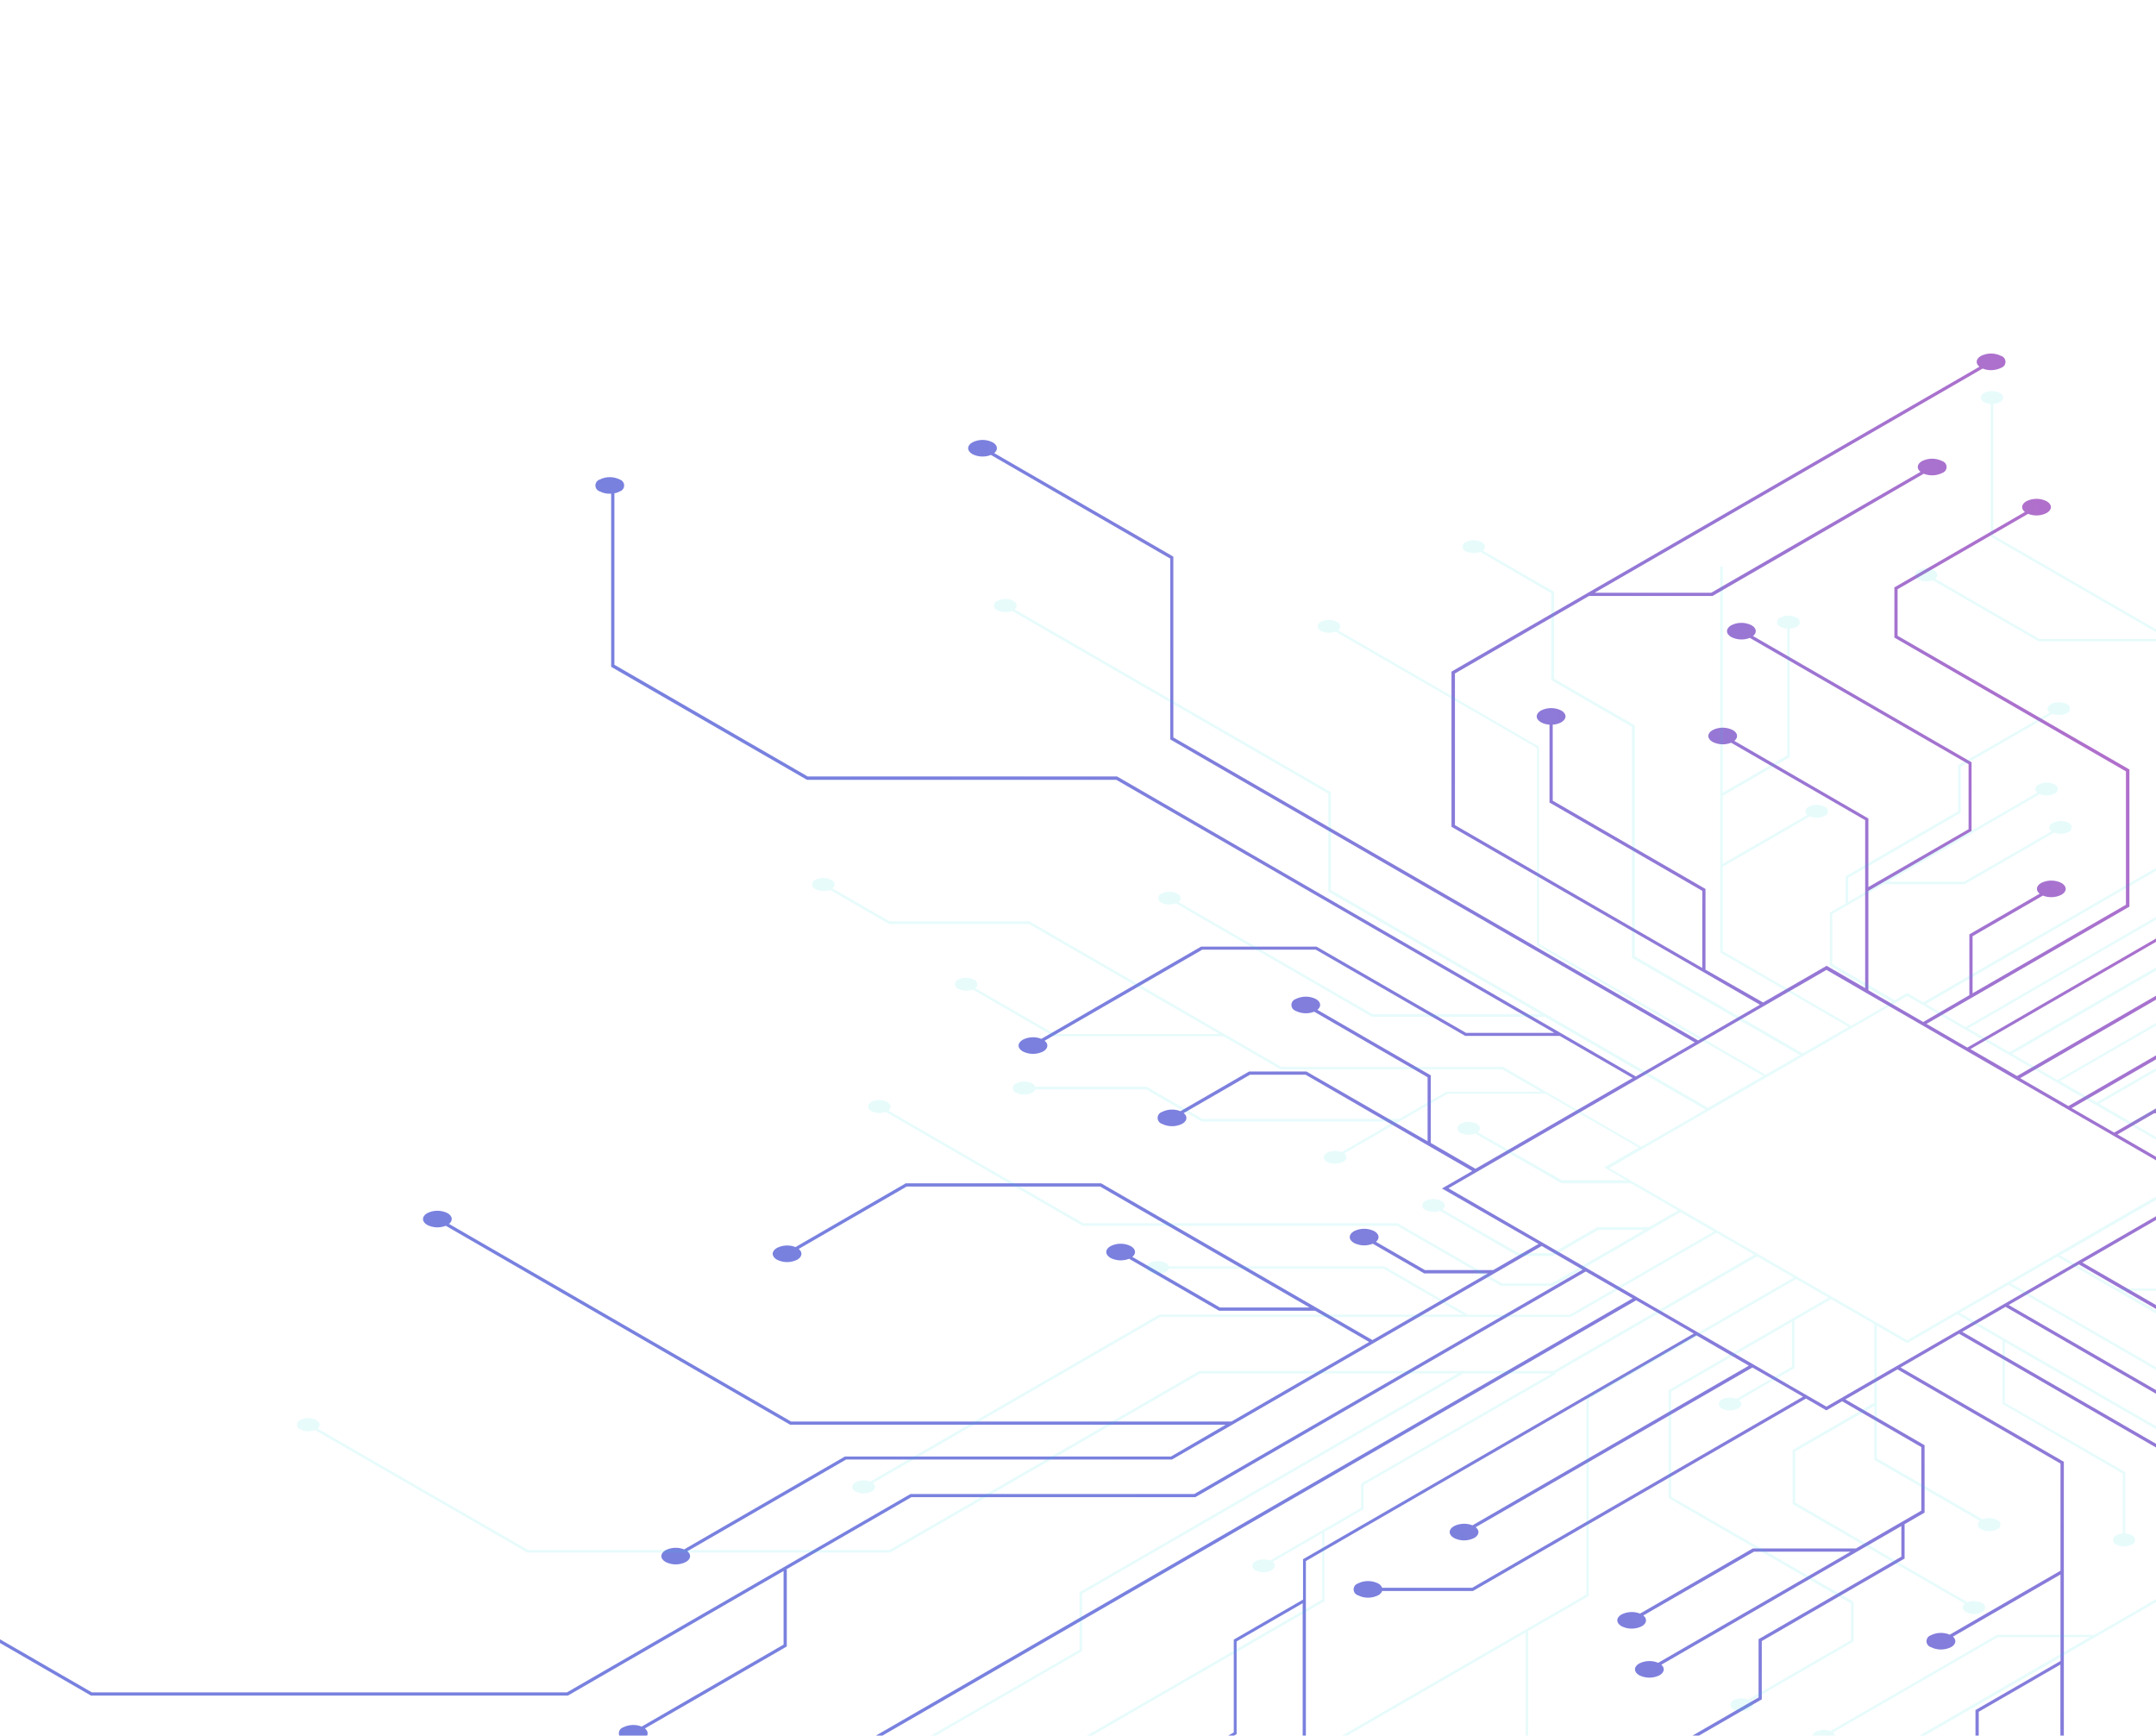 <svg width="959" height="772" viewBox="0 0 959 772" fill="none" xmlns="http://www.w3.org/2000/svg">
<g id="tild3866-3132-4762-b230-303732663438__lines 1" clip-path="url(#clip0_106_62)">
<g id="&#208;&#161;&#208;&#187;&#208;&#190;&#208;&#185; 2">
<g id="&#208;&#161;&#208;&#187;&#208;&#190;&#208;&#185; 1">
<path id="Vector" opacity="0.8" d="M1177.01 79.98C1175.6 79.264 1174.05 78.891 1172.48 78.891C1170.9 78.891 1169.35 79.264 1167.95 79.98C1166.05 81.07 1165.59 82.645 1166.53 84.018L1026.27 165.033V267.326L992.092 287.07V398.328L875.072 465.958L856.914 455.42L947.181 403.274V342.265L946.818 342.063L844.061 282.791V262.098L902.108 228.565C903.435 229.09 904.859 229.328 906.285 229.262C907.711 229.196 909.107 228.827 910.38 228.182C912.882 226.748 912.882 224.406 910.38 222.953C908.974 222.246 907.423 221.878 905.85 221.878C904.277 221.878 902.726 222.246 901.321 222.953C899.061 224.265 898.859 226.284 900.675 227.737L842.629 261.27V283.598L842.992 283.82L945.627 343.113V402.446L877.412 441.833V416.436L908.685 398.368C910.013 398.893 911.436 399.131 912.862 399.065C914.288 398.999 915.684 398.63 916.957 397.984C919.459 396.551 919.459 394.209 916.957 392.756C915.552 392.049 914.001 391.681 912.428 391.681C910.855 391.681 909.304 392.049 907.898 392.756C905.638 394.068 905.437 396.087 907.253 397.54L875.98 415.609V442.661L855.461 454.592L831.068 440.46V396.248L876.968 369.6V339.075L876.605 338.853L779.761 282.912C781.576 281.458 781.375 279.439 779.115 278.127C777.712 277.411 776.16 277.038 774.586 277.038C773.011 277.038 771.459 277.411 770.056 278.127C767.554 279.581 767.554 281.922 770.056 283.356C771.329 284.002 772.725 284.37 774.151 284.436C775.577 284.502 777.001 284.265 778.328 283.739L875.637 339.903V368.833L831.068 394.573V364.088L830.705 363.866L771.448 329.546C773.264 328.093 773.062 326.074 770.802 324.762C769.4 324.046 767.848 323.673 766.273 323.673C764.698 323.673 763.146 324.046 761.743 324.762C759.242 326.215 759.242 328.557 761.743 329.991C763.017 330.637 764.412 331.005 765.838 331.071C767.264 331.137 768.688 330.9 770.016 330.374L829.636 364.815V439.512L812.486 429.599L784.24 445.911L758.616 431.315V395.421L758.253 395.198L690.664 356.154V322.319C691.999 322.269 693.304 321.91 694.477 321.269C696.979 319.836 696.979 317.494 694.477 316.041C693.071 315.334 691.52 314.966 689.947 314.966C688.374 314.966 686.823 315.334 685.418 316.041C682.916 317.494 682.916 319.836 685.418 321.269C686.591 321.91 687.896 322.269 689.231 322.319V356.982L689.594 357.184L757.184 396.248V430.568L647.164 367.016V299.567L706.825 265.086H761.562H761.743L855.683 210.719C857.009 211.247 858.432 211.488 859.858 211.425C861.284 211.363 862.68 210.998 863.955 210.355C864.506 210.172 864.985 209.82 865.324 209.349C865.664 208.878 865.847 208.312 865.847 207.731C865.847 207.15 865.664 206.584 865.324 206.113C864.985 205.642 864.506 205.29 863.955 205.106C862.549 204.4 860.998 204.032 859.425 204.032C857.852 204.032 856.301 204.4 854.896 205.106C852.636 206.419 852.434 208.437 854.25 209.891L761.179 263.652H709.306L881.891 163.943C883.217 164.471 884.64 164.712 886.066 164.649C887.492 164.587 888.889 164.222 890.164 163.579C890.714 163.396 891.193 163.044 891.533 162.573C891.873 162.102 892.055 161.536 892.055 160.955C892.055 160.374 891.873 159.808 891.533 159.337C891.193 158.866 890.714 158.514 890.164 158.33C888.758 157.624 887.207 157.256 885.634 157.256C884.061 157.256 882.51 157.624 881.104 158.33C878.845 159.643 878.643 161.682 880.459 163.115L645.631 298.739V367.763L645.994 367.965L782.827 446.9L755.328 462.789L521.912 328.012V247.582L521.549 247.38L442.217 201.533C444.033 200.1 443.831 198.061 441.571 196.769C440.169 196.053 438.616 195.679 437.042 195.679C435.467 195.679 433.915 196.053 432.512 196.769C430.01 198.202 430.01 200.544 432.512 201.997C433.787 202.64 435.183 203.005 436.609 203.067C438.035 203.13 439.458 202.889 440.784 202.361L520.54 248.471V328.9L520.903 329.102L753.855 463.677L727.626 478.818L496.874 345.374H359.273L273.284 295.691V219.44C274.155 219.286 274.994 218.985 275.765 218.552C276.309 218.364 276.78 218.011 277.114 217.543C277.448 217.074 277.627 216.513 277.627 215.937C277.627 215.362 277.448 214.801 277.114 214.332C276.78 213.864 276.309 213.511 275.765 213.323C274.362 212.607 272.81 212.234 271.236 212.234C269.661 212.234 268.109 212.607 266.706 213.323C266.163 213.511 265.691 213.864 265.357 214.332C265.023 214.801 264.844 215.362 264.844 215.937C264.844 216.513 265.023 217.074 265.357 217.543C265.691 218.011 266.163 218.364 266.706 218.552C268.29 219.373 270.072 219.737 271.851 219.602V296.599L272.214 296.821L358.971 346.888H496.571L691.35 459.417H652.087L585.607 421.06H534.401H534.239L463.22 462.082C461.893 461.557 460.469 461.319 459.043 461.385C457.617 461.451 456.221 461.82 454.948 462.466C452.446 463.919 452.446 466.261 454.948 467.694C456.356 468.404 457.911 468.774 459.487 468.774C461.064 468.774 462.619 468.404 464.027 467.694C466.267 466.402 466.468 464.363 464.652 462.93L534.804 422.412H585.244L651.724 460.77H693.771L726.193 479.504L656.304 519.881L636.431 508.394V478.333L585.991 449.182C587.807 447.728 587.605 445.689 585.365 444.397C583.957 443.687 582.402 443.317 580.826 443.317C579.249 443.317 577.694 443.687 576.286 444.397C575.742 444.585 575.271 444.938 574.937 445.406C574.603 445.875 574.424 446.436 574.424 447.011C574.424 447.587 574.603 448.148 574.937 448.617C575.271 449.085 575.742 449.438 576.286 449.626C577.559 450.272 578.955 450.64 580.381 450.706C581.807 450.772 583.231 450.535 584.558 450.009L634.998 479.161V507.647L581.068 476.597H555.626L555.464 476.698L525.079 494.262C523.753 493.733 522.33 493.493 520.904 493.555C519.479 493.618 518.082 493.983 516.807 494.625C516.257 494.809 515.777 495.161 515.438 495.632C515.098 496.103 514.915 496.669 514.915 497.25C514.915 497.831 515.098 498.397 515.438 498.868C515.777 499.339 516.257 499.691 516.807 499.874C518.213 500.581 519.764 500.949 521.337 500.949C522.91 500.949 524.461 500.581 525.866 499.874C528.126 498.582 528.328 496.543 526.512 495.11L556.029 478.051H580.745L654.851 520.87L641.394 528.642L684.349 553.312L664.173 564.941H633.808L612.038 552.364C613.773 550.93 613.551 548.932 611.312 547.64C609.906 546.933 608.355 546.565 606.782 546.565C605.209 546.565 603.658 546.933 602.253 547.64C599.751 549.093 599.751 551.435 602.253 552.868C603.542 553.522 604.957 553.892 606.402 553.951C607.846 554.01 609.287 553.758 610.626 553.211L633.525 566.435H661.772L610.464 596.071L489.772 526.341H402.894L402.732 526.442L353.846 554.705C352.519 554.18 351.095 553.943 349.669 554.009C348.243 554.075 346.847 554.443 345.574 555.089C343.072 556.522 343.072 558.864 345.574 560.318C346.979 561.024 348.531 561.392 350.103 561.392C351.676 561.392 353.228 561.024 354.633 560.318C356.872 559.005 357.074 556.987 355.279 555.533L403.277 527.795H489.368L582.46 581.576H542.612L503.653 559.066C505.468 557.633 505.267 555.594 503.007 554.302C501.604 553.586 500.052 553.212 498.477 553.212C496.903 553.212 495.351 553.586 493.948 554.302C491.446 555.735 491.446 558.077 493.948 559.53C495.221 560.176 496.617 560.544 498.043 560.611C499.469 560.677 500.893 560.439 502.22 559.914L542.229 583.009H584.942L609.011 596.919L547.737 632.309H351.889L199.742 544.409C201.538 542.956 201.336 540.937 199.096 539.625C197.688 538.915 196.134 538.545 194.557 538.545C192.98 538.545 191.425 538.915 190.017 539.625C187.516 541.078 187.516 543.42 190.017 544.854C191.291 545.499 192.686 545.868 194.112 545.934C195.538 546 196.962 545.762 198.289 545.237L351.486 633.742H545.175L520.863 647.874H375.979H375.818L304.314 689.179C302.988 688.651 301.565 688.41 300.139 688.472C298.713 688.535 297.317 688.9 296.042 689.542C293.54 690.996 293.54 693.338 296.042 694.771C297.445 695.487 298.997 695.86 300.572 695.86C302.146 695.86 303.698 695.487 305.101 694.771C307.361 693.479 307.562 691.44 305.747 690.007L376.362 649.206H521.327L521.488 649.105L685.781 554.221L703.939 564.759L531.213 664.549H404.972L404.811 664.65L252.2 752.772H40.856L0 729.172V730.827L40.473 754.205H252.623L252.785 754.104L348.54 698.789V731.534L285.429 767.994C284.103 767.465 282.68 767.224 281.254 767.287C279.828 767.35 278.432 767.714 277.157 768.357C276.606 768.54 276.127 768.893 275.788 769.364C275.448 769.835 275.265 770.401 275.265 770.982C275.265 771.562 275.448 772.128 275.788 772.599C276.127 773.071 276.606 773.423 277.157 773.606C278.563 774.313 280.114 774.681 281.687 774.681C283.26 774.681 284.811 774.313 286.216 773.606C288.476 772.294 288.678 770.275 286.862 768.821L349.972 732.362V698.143H349.65L405.355 665.963H531.677L531.838 665.862L705.352 565.567L726.173 577.538L389.396 772.132V807.3H390.829V772.98L727.767 578.386L753.37 593.184L579.595 693.56V711.507L548.786 729.313V770.578L489.045 805.1C487.719 804.571 486.296 804.33 484.87 804.393C483.444 804.456 482.048 804.82 480.773 805.463C479.997 805.863 479.384 806.519 479.038 807.32H491.547C491.327 806.766 490.957 806.283 490.478 805.927L550.057 771.345V730.121L579.434 713.142V779.239L596.785 789.333L565.532 807.381H568.397L598.217 790.16L628.017 807.381H630.882L580.866 778.411V694.367L754.581 593.992L777.884 607.457L654.972 678.479C653.645 677.954 652.221 677.716 650.795 677.783C649.369 677.849 647.973 678.217 646.7 678.863C644.198 680.296 644.198 682.638 646.7 684.092C648.103 684.808 649.655 685.181 651.23 685.181C652.804 685.181 654.357 684.808 655.759 684.092C658.019 682.799 658.221 680.76 656.405 679.307L779.478 608.285L801.974 621.266L654.871 706.258H614.802C614.464 705.43 613.841 704.75 613.047 704.34C611.641 703.634 610.09 703.266 608.517 703.266C606.944 703.266 605.393 703.634 603.988 704.34C603.437 704.524 602.958 704.876 602.618 705.347C602.279 705.818 602.096 706.384 602.096 706.965C602.096 707.546 602.279 708.112 602.618 708.583C602.958 709.054 603.437 709.406 603.988 709.589C605.393 710.296 606.944 710.664 608.517 710.664C610.09 710.664 611.641 710.296 613.047 709.589C613.836 709.182 614.457 708.51 614.802 707.692H655.154L655.335 707.591L803.306 622.094L812.385 627.343L819.386 623.305L854.613 643.675V671.938L825.5 688.775H779.821H779.64L729.502 717.745C728.178 717.223 726.758 716.987 725.335 717.053C723.913 717.119 722.521 717.486 721.25 718.129C718.749 719.562 718.749 721.904 721.25 723.358C722.656 724.064 724.207 724.432 725.78 724.432C727.353 724.432 728.904 724.064 730.309 723.358C732.549 722.045 732.751 720.026 730.955 718.573L780.205 690.188H823.179L737.573 739.629C736.226 739.064 734.772 738.799 733.313 738.851C731.853 738.904 730.422 739.272 729.119 739.932C726.617 741.365 726.617 743.707 729.119 745.161C730.524 745.867 732.076 746.236 733.648 746.236C735.221 746.236 736.773 745.867 738.178 745.161C740.377 743.889 740.639 741.911 738.965 740.477L845.736 678.802V692.429L782.222 729.131V755.033L730.511 784.911C729.184 784.386 727.76 784.149 726.334 784.215C724.908 784.281 723.512 784.649 722.239 785.295C721.695 785.483 721.224 785.836 720.89 786.304C720.556 786.773 720.377 787.334 720.377 787.909C720.377 788.485 720.556 789.046 720.89 789.515C721.224 789.983 721.695 790.336 722.239 790.524C723.642 791.24 725.194 791.613 726.768 791.613C728.343 791.613 729.895 791.24 731.298 790.524C733.537 789.232 733.739 787.193 731.944 785.739L783.655 755.881V729.959L847.169 693.257V677.975L856.066 672.827V642.847L820.839 622.477L844.001 609.113L916.513 651.003V698.667L867.264 727.113C865.918 726.545 864.465 726.276 863.006 726.325C861.546 726.373 860.115 726.739 858.81 727.395C858.259 727.579 857.78 727.931 857.44 728.402C857.101 728.873 856.918 729.439 856.918 730.02C856.918 730.601 857.101 731.167 857.44 731.638C857.78 732.109 858.259 732.461 858.81 732.644C860.216 733.351 861.767 733.719 863.34 733.719C864.912 733.719 866.464 733.351 867.869 732.644C870.088 731.392 870.331 729.414 868.676 727.981L916.513 700.343V738.822L878.703 760.645V807.361H880.156V761.412L916.473 740.417V807.3H918.006V650.216L845.373 608.265L871.38 593.245L966.207 648.015V778.411L1011.76 804.655V807.219H1013.2V803.828L967.639 777.583V647.188L872.812 592.417L892.08 581.293L1020 655.182V766.459L1090.71 807.3H1093.54L1021.39 765.632V654.354L893.472 580.466L924.705 562.417L1137.54 685.363V740.719L1210.56 782.872V781.197L1139.05 739.892V684.536L1019.35 615.371H1114.02L1210.56 671.151V669.495L1114.4 613.877H1016.87L926.238 561.59L962.555 540.614L1040.43 585.613H1165.53L1210.56 611.616V609.961L1200.69 604.267H1210.56V602.834H1198.21L1165.93 584.18H1040.84L1019.05 571.583H1072.23L1072.39 571.482L1099.07 556.078H1210.21L1210.58 556.28V554.645H1101.61L1131.65 537.303C1132.98 537.829 1134.4 538.066 1135.83 538C1137.25 537.934 1138.65 537.566 1139.92 536.92C1140.47 536.732 1140.94 536.379 1141.27 535.91C1141.6 535.442 1141.78 534.881 1141.78 534.305C1141.78 533.73 1141.6 533.169 1141.27 532.7C1140.94 532.231 1140.47 531.879 1139.92 531.691C1138.52 530.975 1136.97 530.602 1135.39 530.602C1133.82 530.602 1132.27 530.975 1130.86 531.691C1128.6 532.983 1128.4 535.022 1130.22 536.475L1071.91 570.149H1016.63L964.048 539.867L983.477 528.642L970.968 521.415H1007.28L1054.78 548.851C1052.96 550.304 1053.17 552.323 1055.42 553.635C1056.83 554.351 1058.38 554.725 1059.95 554.725C1061.53 554.725 1063.08 554.351 1064.48 553.635C1066.99 552.182 1066.99 549.84 1064.48 548.407C1063.21 547.761 1061.81 547.393 1060.39 547.326C1058.96 547.26 1057.54 547.498 1056.21 548.023L1007.67 519.982H968.446L941.874 504.618L958.217 495.17H987.21L1012.71 480.453H1031.74L1074.71 505.264C1072.7 506.718 1072.94 508.797 1075.24 510.13C1076.64 510.846 1078.19 511.219 1079.77 511.219C1081.34 511.219 1082.89 510.846 1084.3 510.13C1086.8 508.676 1086.8 506.334 1084.3 504.901C1083.05 504.274 1081.7 503.911 1080.31 503.835C1078.92 503.758 1077.53 503.97 1076.23 504.457L1032.18 479.02H1012.39L986.887 493.737H960.658L1012.93 463.556H1041.18L1100.01 497.532H1210.56V496.099H1100.36L1041.54 462.102H1012.55L1012.37 462.203L940.402 503.791L921.497 492.889L1002.85 445.891H1060.23L1107.54 473.226H1210.56V471.792H1107.94L1063.09 445.891H1210.56V444.296H1002.46L1002.3 444.397L920.024 491.981L898.577 479.585L1012.05 414.014H1210.56V412.58H1065.9L1210.56 329.001V327.346L1063.03 412.58H1013.08L1120.63 350.441V336.754L1172.08 307.016C1173.41 307.545 1174.83 307.786 1176.26 307.723C1177.68 307.66 1179.08 307.296 1180.35 306.653C1182.86 305.199 1182.86 302.858 1180.35 301.424C1178.95 300.708 1177.4 300.335 1175.82 300.335C1174.25 300.335 1172.7 300.708 1171.3 301.424C1169.04 302.716 1168.83 304.755 1170.65 306.189L1142.63 322.339V284.809L1210.56 245.664V244.009L1141.19 284.062V323.167L1119.2 335.886V349.573L1010.78 412.157L1011.14 412.782L897.185 478.616L876.464 466.644L993.485 399.014V287.898L1210.56 162.509V160.854L1027.7 266.499V165.861L1167.64 84.946L1167.95 85.148C1169.35 85.864 1170.9 86.237 1172.48 86.237C1174.05 86.237 1175.6 85.864 1177.01 85.148C1179.51 83.755 1179.51 81.413 1177.01 79.98ZM980.552 528.562L812.405 625.687L644.279 528.562L812.405 431.416L980.552 528.562Z" fill="url(#paint0_radial_106_62)"/>
<path id="Vector_2" opacity="0.1" d="M1210.56 254.043L1180.68 271.304V326.942L915.182 480.373L895.006 468.724L1031.96 389.607V375.475L1056.17 361.343V328.84L1103.26 301.626C1104.31 302.036 1105.43 302.222 1106.55 302.173C1107.67 302.125 1108.77 301.842 1109.78 301.344C1110.17 301.173 1110.51 300.891 1110.74 300.532C1110.98 300.174 1111.1 299.754 1111.1 299.325C1111.1 298.896 1110.98 298.476 1110.74 298.118C1110.51 297.759 1110.17 297.477 1109.78 297.306C1108.67 296.749 1107.45 296.458 1106.21 296.458C1104.97 296.458 1103.74 296.749 1102.64 297.306C1100.86 298.336 1100.62 299.931 1102.11 301.081L1055.2 328.174V360.717L1032.04 374.082V321.996L1031.76 321.835L1018.38 314.103L1098.66 267.67V215.564L1155.7 182.617C1156.75 183.023 1157.87 183.206 1158.99 183.154C1160.11 183.102 1161.21 182.816 1162.22 182.314C1162.62 182.151 1162.96 181.871 1163.2 181.512C1163.44 181.152 1163.57 180.729 1163.57 180.295C1163.57 179.862 1163.44 179.439 1163.2 179.079C1162.96 178.72 1162.62 178.44 1162.22 178.277C1161.11 177.71 1159.89 177.414 1158.65 177.414C1157.4 177.414 1156.18 177.71 1155.07 178.277C1153.3 179.306 1153.06 180.901 1154.57 182.032L1097.43 214.898V267.064L1017.15 313.497L886.613 238.094V179.69C887.665 179.651 888.695 179.368 889.619 178.862C890.02 178.698 890.363 178.419 890.604 178.059C890.846 177.7 890.975 177.276 890.975 176.843C890.975 176.41 890.846 175.987 890.604 175.627C890.363 175.267 890.02 174.988 889.619 174.824C888.511 174.267 887.288 173.977 886.048 173.977C884.808 173.977 883.585 174.267 882.477 174.824C882.076 174.988 881.732 175.267 881.491 175.627C881.25 175.987 881.121 176.41 881.121 176.843C881.121 177.276 881.25 177.7 881.491 178.059C881.732 178.419 882.076 178.698 882.477 178.862C883.403 179.362 884.431 179.646 885.483 179.69V238.7L885.765 238.861L964.29 284.204H907.071L860.808 257.475C862.22 256.344 862.079 254.749 860.283 253.72C859.179 253.163 857.959 252.872 856.722 252.872C855.485 252.872 854.265 253.163 853.161 253.72C852.76 253.883 852.417 254.163 852.175 254.522C851.934 254.882 851.805 255.305 851.805 255.739C851.805 256.172 851.934 256.595 852.175 256.955C852.417 257.314 852.76 257.594 853.161 257.757C854.166 258.259 855.265 258.545 856.387 258.597C857.509 258.649 858.63 258.466 859.678 258.06L906.768 285.254H966.207L1030.77 322.562V388.799L893.795 468.018L875.435 457.399L972.28 401.417C973.327 401.823 974.448 402.006 975.57 401.954C976.692 401.901 977.791 401.615 978.797 401.114C979.197 400.95 979.541 400.671 979.782 400.311C980.024 399.952 980.153 399.528 980.153 399.095C980.153 398.662 980.024 398.238 979.782 397.879C979.541 397.519 979.197 397.24 978.797 397.076C977.695 396.51 976.474 396.214 975.235 396.214C973.997 396.214 972.776 396.51 971.674 397.076C969.879 398.086 969.657 399.701 971.15 400.831L874.305 456.833L856.591 446.578L972.481 379.533H1004C1004.26 380.179 1004.75 380.71 1005.37 381.027C1006.48 381.584 1007.7 381.874 1008.94 381.874C1010.18 381.874 1011.4 381.584 1012.51 381.027C1012.91 380.863 1013.25 380.584 1013.5 380.224C1013.74 379.864 1013.87 379.441 1013.87 379.008C1013.87 378.575 1013.74 378.151 1013.5 377.792C1013.25 377.432 1012.91 377.153 1012.51 376.989C1011.4 376.432 1010.18 376.141 1008.94 376.141C1007.7 376.141 1006.48 376.432 1005.37 376.989C1004.74 377.308 1004.25 377.847 1004 378.503H972.26H972.118L855.461 445.851L848.319 441.712L848.036 441.874L842.811 444.902L815.028 428.752V406.524L837.968 393.261H873.982L913.628 370.347C914.677 370.759 915.801 370.947 916.927 370.898C918.052 370.85 919.156 370.566 920.165 370.064C920.559 369.894 920.894 369.612 921.129 369.253C921.364 368.894 921.489 368.475 921.489 368.046C921.489 367.617 921.364 367.197 921.129 366.838C920.894 366.48 920.559 366.197 920.165 366.027C919.057 365.469 917.834 365.179 916.594 365.179C915.354 365.179 914.131 365.469 913.023 366.027C911.227 367.056 911.005 368.651 912.498 369.802L873.619 392.191H839.845L907.313 353.207C908.375 353.647 909.518 353.854 910.666 353.816C911.814 353.777 912.941 353.494 913.971 352.985C914.372 352.822 914.715 352.542 914.957 352.183C915.198 351.823 915.327 351.4 915.327 350.966C915.327 350.533 915.198 350.11 914.957 349.75C914.715 349.391 914.372 349.111 913.971 348.948C912.866 348.381 911.642 348.085 910.4 348.085C909.158 348.085 907.934 348.381 906.829 348.948C905.094 349.937 904.811 351.491 906.224 352.622L822.07 401.235V390.495L872.126 361.525V341.074L912.902 317.515C913.948 317.924 915.068 318.11 916.19 318.061C917.312 318.013 918.412 317.73 919.419 317.232C919.812 317.061 920.147 316.779 920.382 316.42C920.618 316.062 920.743 315.642 920.743 315.213C920.743 314.784 920.618 314.364 920.382 314.006C920.147 313.647 919.812 313.365 919.419 313.194C918.311 312.637 917.088 312.346 915.848 312.346C914.607 312.346 913.384 312.637 912.276 313.194C910.501 314.224 910.259 315.819 911.772 316.969L870.996 340.408V360.838L820.94 389.788V401.901L813.919 405.939V429.579L841.701 445.73L823.442 456.268L766.283 423.079V385.529L805.021 363.12C806.082 363.566 807.227 363.776 808.377 363.734C809.527 363.692 810.654 363.4 811.679 362.877C812.08 362.714 812.423 362.434 812.665 362.075C812.906 361.715 813.035 361.292 813.035 360.859C813.035 360.425 812.906 360.002 812.665 359.642C812.423 359.283 812.08 359.003 811.679 358.84C810.571 358.282 809.348 357.992 808.108 357.992C806.868 357.992 805.645 358.282 804.537 358.84C802.802 359.849 802.519 361.384 803.911 362.534L766.283 384.237V353.954L796.083 336.754V279.642C797.133 279.604 798.161 279.328 799.089 278.834C799.514 278.68 799.882 278.399 800.141 278.029C800.401 277.658 800.54 277.217 800.54 276.765C800.54 276.312 800.401 275.871 800.141 275.501C799.882 275.13 799.514 274.849 799.089 274.695C797.981 274.138 796.758 273.848 795.518 273.848C794.278 273.848 793.055 274.138 791.947 274.695C791.513 274.84 791.134 275.117 790.867 275.489C790.599 275.86 790.454 276.307 790.454 276.765C790.454 277.223 790.599 277.669 790.867 278.041C791.134 278.412 791.513 278.69 791.947 278.834C792.873 279.333 793.902 279.609 794.953 279.642V336.047L766.303 352.602V252.004H765.173V423.725L822.332 456.753L801.813 468.522L727.162 425.36V322.642L691.249 301.889V263.228L659.532 244.918C660.965 243.787 660.803 242.172 659.028 241.143C657.92 240.585 656.697 240.295 655.457 240.295C654.216 240.295 652.993 240.585 651.885 241.143C651.485 241.306 651.141 241.586 650.9 241.945C650.658 242.305 650.529 242.728 650.529 243.161C650.529 243.595 650.658 244.018 650.9 244.378C651.141 244.737 651.485 245.017 651.885 245.18C652.892 245.679 653.992 245.961 655.114 246.01C656.236 246.058 657.356 245.872 658.402 245.463L690.018 263.895V302.555L725.931 323.288V426.127L800.582 469.289L785.39 478.051L684.51 419.808V332.07L684.227 331.909L595.191 280.348C596.623 279.218 596.462 277.623 594.687 276.593C593.581 276.026 592.357 275.731 591.115 275.731C589.874 275.731 588.649 276.026 587.544 276.593C587.143 276.757 586.8 277.036 586.559 277.396C586.317 277.755 586.188 278.179 586.188 278.612C586.188 279.045 586.317 279.469 586.559 279.828C586.8 280.188 587.143 280.467 587.544 280.631C588.55 281.132 589.649 281.418 590.771 281.47C591.893 281.523 593.014 281.34 594.061 280.934L683.602 332.656V420.353L683.885 420.515L784.361 478.616L759.746 492.748L591.983 395.845V352.359L591.701 352.178L451.276 271.062C452.708 269.911 452.547 268.316 450.771 267.286C449.663 266.729 448.44 266.438 447.2 266.438C445.96 266.438 444.737 266.729 443.629 267.286C443.195 267.431 442.817 267.708 442.549 268.08C442.281 268.451 442.137 268.898 442.137 269.356C442.137 269.814 442.281 270.26 442.549 270.632C442.817 271.003 443.195 271.281 443.629 271.425C444.636 271.923 445.736 272.206 446.858 272.254C447.98 272.303 449.1 272.117 450.146 271.708L590.853 353.005V396.632L591.136 396.814L685.216 451.14H610.565L524.192 401.255C525.624 400.104 525.463 398.51 523.687 397.48C522.579 396.923 521.356 396.632 520.116 396.632C518.876 396.632 517.653 396.923 516.545 397.48C516.144 397.644 515.801 397.923 515.56 398.283C515.318 398.642 515.189 399.066 515.189 399.499C515.189 399.932 515.318 400.355 515.56 400.715C515.801 401.075 516.144 401.354 516.545 401.518C517.55 402.019 518.649 402.305 519.772 402.357C520.894 402.409 522.014 402.227 523.062 401.82L610.262 452.291H687.153L758.616 493.556L730.007 510.09L668.591 474.579H569.991L457.853 409.795H395.631L370.269 395.158C371.702 394.008 371.54 392.413 369.765 391.383C368.657 390.826 367.434 390.535 366.194 390.535C364.954 390.535 363.731 390.826 362.623 391.383C362.222 391.547 361.879 391.826 361.637 392.186C361.396 392.545 361.267 392.969 361.267 393.402C361.267 393.835 361.396 394.259 361.637 394.618C361.879 394.978 362.222 395.257 362.623 395.421C363.63 395.954 364.739 396.267 365.876 396.34C367.013 396.413 368.153 396.244 369.22 395.845L395.449 410.986H457.672L542.411 459.942H469.091L433.783 439.552C435.216 438.401 435.054 436.807 433.279 435.777C432.171 435.22 430.948 434.929 429.708 434.929C428.468 434.929 427.245 435.22 426.137 435.777C425.736 435.941 425.393 436.22 425.151 436.58C424.91 436.939 424.781 437.363 424.781 437.796C424.781 438.229 424.91 438.652 425.151 439.012C425.393 439.372 425.736 439.651 426.137 439.815C427.142 440.316 428.241 440.602 429.363 440.654C430.485 440.707 431.606 440.524 432.653 440.117L468.728 460.952H544.186L569.628 475.649H668.228L685.398 485.581H643.613H643.472L622.449 497.694H534.784L510.089 483.401H460.537C460.258 482.758 459.766 482.23 459.145 481.907C458.036 481.35 456.814 481.059 455.573 481.059C454.333 481.059 453.11 481.35 452.002 481.907C451.568 482.051 451.19 482.329 450.922 482.7C450.654 483.072 450.51 483.518 450.51 483.976C450.51 484.434 450.654 484.881 450.922 485.252C451.19 485.624 451.568 485.901 452.002 486.046C453.11 486.603 454.333 486.893 455.573 486.893C456.814 486.893 458.036 486.603 459.145 486.046C459.766 485.723 460.258 485.195 460.537 484.552H509.766L534.482 498.825H620.431L596.765 512.492C595.719 512.083 594.599 511.897 593.477 511.945C592.354 511.994 591.255 512.276 590.248 512.775C589.847 512.938 589.504 513.218 589.262 513.577C589.021 513.937 588.892 514.36 588.892 514.794C588.892 515.227 589.021 515.65 589.262 516.01C589.504 516.369 589.847 516.649 590.248 516.812C591.356 517.37 592.579 517.66 593.819 517.66C595.059 517.66 596.282 517.37 597.39 516.812C599.166 515.783 599.408 514.188 597.895 513.037L643.855 486.49H687.415L728.857 510.433L713.543 519.275L714.391 519.76L723.389 524.968H694.759L657.313 503.65C658.745 502.499 658.584 500.904 656.808 499.875C655.7 499.317 654.477 499.027 653.237 499.027C651.997 499.027 650.774 499.317 649.666 499.875C649.265 500.038 648.922 500.318 648.681 500.677C648.439 501.037 648.31 501.46 648.31 501.893C648.31 502.327 648.439 502.75 648.681 503.11C648.922 503.469 649.265 503.749 649.666 503.912C650.671 504.414 651.77 504.7 652.893 504.752C654.015 504.804 655.135 504.621 656.183 504.215L694.517 526.321H725.407L746.369 538.434L733.477 545.863H710.577H710.436L690.462 557.391H675.471L641.596 537.99C643.109 536.859 642.988 535.224 641.172 534.174C640.067 533.607 638.843 533.312 637.601 533.312C636.359 533.312 635.135 533.607 634.03 534.174C633.629 534.338 633.286 534.617 633.044 534.977C632.803 535.337 632.674 535.76 632.674 536.193C632.674 536.626 632.803 537.05 633.044 537.409C633.286 537.769 633.629 538.048 634.03 538.212C635.016 538.703 636.092 538.987 637.192 539.046C638.292 539.105 639.392 538.938 640.426 538.555L675.148 558.622H690.764H690.886L710.86 547.095H731.439L690.28 570.876H668.087L621.682 544.107H481.863L395.106 494C396.599 492.849 396.478 491.214 394.662 490.184C393.557 489.617 392.333 489.322 391.091 489.322C389.849 489.322 388.625 489.617 387.52 490.184C387.119 490.348 386.776 490.627 386.534 490.987C386.293 491.346 386.164 491.77 386.164 492.203C386.164 492.636 386.293 493.06 386.534 493.419C386.776 493.779 387.119 494.058 387.52 494.222C388.512 494.718 389.595 495.005 390.702 495.064C391.81 495.123 392.917 494.953 393.956 494.565L481.52 545.237H621.42L667.824 572.007H690.684H690.805L747.439 539.181L762.329 547.781L698.209 584.806H652.995L615.69 563.245H519.955C519.676 562.602 519.185 562.074 518.563 561.751C517.455 561.194 516.232 560.904 514.992 560.904C513.751 560.904 512.528 561.194 511.42 561.751C511.02 561.915 510.676 562.194 510.435 562.554C510.193 562.914 510.064 563.337 510.064 563.77C510.064 564.203 510.193 564.627 510.435 564.986C510.676 565.346 511.02 565.625 511.42 565.789C512.526 566.356 513.75 566.652 514.992 566.652C516.233 566.652 517.458 566.356 518.563 565.789C519.184 565.472 519.672 564.942 519.935 564.295H615.367L650.715 584.726H515.819H515.678L387.116 659.018C386.07 658.609 384.95 658.423 383.828 658.471C382.706 658.52 381.606 658.802 380.599 659.301C380.165 659.445 379.787 659.723 379.519 660.094C379.251 660.466 379.107 660.912 379.107 661.37C379.107 661.828 379.251 662.275 379.519 662.646C379.787 663.017 380.165 663.295 380.599 663.439C381.707 663.997 382.93 664.287 384.171 664.287C385.411 664.287 386.634 663.997 387.742 663.439C389.517 662.41 389.759 660.815 388.246 659.664L516.121 585.796H698.512H698.653L763.459 548.346L780.366 558.118L690.966 609.84H533.594H533.453L395.61 689.482H234.949L141.232 635.438C142.664 634.288 142.503 632.693 140.727 631.663C139.619 631.106 138.396 630.815 137.156 630.815C135.916 630.815 134.693 631.106 133.585 631.663C133.151 631.807 132.773 632.085 132.505 632.456C132.237 632.828 132.093 633.274 132.093 633.732C132.093 634.19 132.237 634.637 132.505 635.008C132.773 635.38 133.151 635.657 133.585 635.802C134.592 636.3 135.692 636.583 136.814 636.631C137.936 636.68 139.056 636.494 140.102 636.084L234.606 690.592H395.832H395.953L533.816 610.95H648.476L480.188 708.237V733.836L413.022 772.637C411.975 772.231 410.854 772.048 409.732 772.1C408.61 772.153 407.511 772.439 406.505 772.94C406.104 773.104 405.761 773.383 405.52 773.743C405.278 774.102 405.149 774.526 405.149 774.959C405.149 775.392 405.278 775.816 405.52 776.175C405.761 776.535 406.104 776.814 406.505 776.978C407.611 777.545 408.835 777.84 410.077 777.84C411.318 777.84 412.543 777.545 413.648 776.978C415.423 775.948 415.665 774.353 414.152 773.223L481.318 734.421V708.883L650.796 610.97H690.159L605.42 659.927V670.727L564.927 694.166C563.881 693.757 562.761 693.57 561.639 693.619C560.517 693.668 559.417 693.95 558.41 694.448C558.009 694.612 557.666 694.891 557.425 695.251C557.183 695.611 557.054 696.034 557.054 696.467C557.054 696.9 557.183 697.324 557.425 697.683C557.666 698.043 558.009 698.322 558.41 698.486C559.518 699.044 560.741 699.334 561.981 699.334C563.222 699.334 564.445 699.044 565.552 698.486C567.328 697.456 567.57 695.841 566.057 694.711L588.129 681.952V711.528L460.557 785.235C459.511 784.826 458.391 784.639 457.269 784.688C456.146 784.737 455.047 785.019 454.04 785.517C453.605 785.662 453.227 785.939 452.96 786.311C452.692 786.682 452.547 787.129 452.547 787.587C452.547 788.045 452.692 788.491 452.96 788.863C453.227 789.234 453.605 789.512 454.04 789.656C455.148 790.213 456.371 790.504 457.611 790.504C458.851 790.504 460.074 790.213 461.182 789.656C462.958 788.626 463.2 787.031 461.687 785.881L589.138 712.275V681.407L606.49 671.313V660.532L692.036 611.212L691.753 610.728L781.556 558.844L797.899 568.272L705.634 621.569V709.267L535.874 807.3H538.133L678.639 726.144V805.463L675.451 807.3H677.711L679.728 806.109V725.478L706.663 709.933V622.235L798.968 568.918L813.333 577.236L742.193 618.339V666.367L742.475 666.528L823.361 713.264V729.556L777.622 755.982C776.575 755.576 775.454 755.393 774.332 755.445C773.21 755.497 772.111 755.783 771.105 756.285C770.704 756.449 770.361 756.728 770.12 757.087C769.878 757.447 769.749 757.87 769.749 758.304C769.749 758.737 769.878 759.16 770.12 759.52C770.361 759.879 770.704 760.159 771.105 760.323C772.21 760.889 773.434 761.185 774.676 761.185C775.918 761.185 777.142 760.889 778.248 760.323C780.023 759.293 780.265 757.698 778.752 756.568L824.491 730.141V712.517L824.208 712.355L743.323 665.761V618.985L797.072 587.935V607.962L772.437 622.195C771.389 621.789 770.269 621.606 769.146 621.658C768.024 621.71 766.925 621.996 765.92 622.498C765.519 622.661 765.176 622.941 764.935 623.3C764.693 623.66 764.564 624.083 764.564 624.516C764.564 624.95 764.693 625.373 764.935 625.733C765.176 626.092 765.519 626.372 765.92 626.535C767.028 627.093 768.251 627.383 769.491 627.383C770.731 627.383 771.954 627.093 773.062 626.535C774.838 625.506 775.08 623.911 773.567 622.76L798.201 608.527V587.269L814.463 577.882L833.691 588.985V623.971L797.374 644.927V669.031L797.657 669.193L873.982 713.304C872.57 714.435 872.732 716.03 874.507 717.059C875.612 717.626 876.836 717.922 878.078 717.922C879.32 717.922 880.544 717.626 881.649 717.059C882.05 716.896 882.393 716.616 882.635 716.257C882.876 715.897 883.005 715.474 883.005 715.04C883.005 714.607 882.876 714.184 882.635 713.824C882.393 713.465 882.05 713.185 881.649 713.022C880.644 712.52 879.545 712.234 878.423 712.182C877.301 712.13 876.18 712.313 875.132 712.719L798.565 668.385V645.573L833.691 625.385V649.429L880.681 676.461C879.248 677.611 879.41 679.206 881.185 680.236C882.293 680.793 883.516 681.084 884.756 681.084C885.997 681.084 887.22 680.793 888.328 680.236C888.762 680.092 889.14 679.814 889.408 679.443C889.676 679.071 889.82 678.625 889.82 678.167C889.82 677.709 889.676 677.262 889.408 676.891C889.14 676.519 888.762 676.242 888.328 676.097C887.321 675.599 886.221 675.317 885.099 675.268C883.977 675.219 882.857 675.405 881.811 675.815L834.821 648.662V589.651L848.339 597.444L848.621 597.283L870.573 584.584L890.749 596.233V624.496L944.235 655.465V682.134C943.183 682.175 942.154 682.458 941.229 682.961C940.828 683.125 940.485 683.404 940.243 683.764C940.002 684.124 939.873 684.547 939.873 684.98C939.873 685.413 940.002 685.837 940.243 686.196C940.485 686.556 940.828 686.835 941.229 686.999C942.334 687.566 943.558 687.862 944.8 687.862C946.042 687.862 947.266 687.566 948.371 686.999C948.772 686.835 949.115 686.556 949.357 686.196C949.598 685.837 949.727 685.413 949.727 684.98C949.727 684.547 949.598 684.124 949.357 683.764C949.115 683.404 948.772 683.125 948.371 682.961C947.445 682.461 946.417 682.178 945.365 682.134V654.819L891.778 623.971V596.879L978.534 646.986V700.081L931.504 727.234H888.388H888.267L814.201 770.013C813.154 769.607 812.033 769.424 810.911 769.476C809.789 769.528 808.69 769.814 807.684 770.316C807.283 770.479 806.94 770.759 806.699 771.118C806.457 771.478 806.328 771.901 806.328 772.334C806.328 772.768 806.457 773.191 806.699 773.551C806.94 773.91 807.283 774.19 807.684 774.353C808.792 774.911 810.015 775.201 811.255 775.201C812.496 775.201 813.718 774.911 814.826 774.353C816.602 773.324 816.844 771.729 815.331 770.598L888.691 728.203H929.587L793.541 806.796C792.493 806.39 791.373 806.207 790.251 806.259C789.128 806.311 788.029 806.597 787.024 807.099H795.276L979.704 700.687V646.32L979.422 646.158L871.703 583.938L893.392 571.482L1077.28 677.712V741.063L1140.1 777.402C1138.67 778.532 1138.83 780.127 1140.61 781.157C1141.72 781.714 1142.94 782.005 1144.18 782.005C1145.42 782.005 1146.64 781.714 1147.75 781.157C1148.15 780.993 1148.49 780.714 1148.74 780.354C1148.98 779.995 1149.11 779.571 1149.11 779.138C1149.11 778.705 1148.98 778.281 1148.74 777.922C1148.49 777.562 1148.15 777.283 1147.75 777.119C1146.74 776.618 1145.65 776.332 1144.52 776.279C1143.4 776.227 1142.28 776.41 1141.23 776.816L1078.41 740.477V677.087L1078.12 676.925L894.521 570.856L915.162 558.945L1097.01 663.924H1205.47L1210.56 666.851V665.559L1205.78 662.793H1097.31L943.812 574.107H974.681L1027.14 604.389H1067.49H1067.63L1123.6 572.088C1124.65 572.497 1125.77 572.683 1126.89 572.635C1128.01 572.586 1129.11 572.303 1130.12 571.805C1130.52 571.642 1130.86 571.362 1131.1 571.002C1131.34 570.643 1131.47 570.22 1131.47 569.786C1131.47 569.353 1131.34 568.93 1131.1 568.57C1130.86 568.211 1130.52 567.931 1130.12 567.767C1129.01 567.201 1127.79 566.905 1126.55 566.905C1125.3 566.905 1124.08 567.201 1122.97 567.767C1121.2 568.777 1120.96 570.392 1122.47 571.522L1067.19 603.46H1027.44L974.983 573.178H941.854L916.291 558.4L971.372 526.584L987.049 535.628V559.167L1026.84 582.141C1025.4 583.292 1025.56 584.887 1027.34 585.917C1028.45 586.474 1029.67 586.764 1030.91 586.764C1032.15 586.764 1033.37 586.474 1034.48 585.917C1034.88 585.753 1035.23 585.474 1035.47 585.114C1035.71 584.754 1035.84 584.331 1035.84 583.898C1035.84 583.465 1035.71 583.041 1035.47 582.682C1035.23 582.322 1034.88 582.043 1034.48 581.879C1033.48 581.377 1032.38 581.091 1031.26 581.039C1030.13 580.987 1029.01 581.17 1027.97 581.576L988.178 558.582V536.072L1030.55 560.581H1050.72H1050.84L1074.81 546.752C1075.86 547.158 1076.98 547.341 1078.1 547.288C1079.23 547.236 1080.33 546.95 1081.33 546.449C1081.73 546.285 1082.07 546.006 1082.32 545.646C1082.56 545.287 1082.69 544.863 1082.69 544.43C1082.69 543.997 1082.56 543.573 1082.32 543.214C1082.07 542.854 1081.73 542.575 1081.33 542.411C1080.23 541.844 1079 541.549 1077.76 541.549C1076.52 541.549 1075.29 541.844 1074.19 542.411C1072.41 543.441 1072.17 545.036 1073.68 546.166L1050.4 559.369H1030.99L972.481 525.715L983.094 519.659L982.247 519.174L949.239 500.097L965.097 490.931H989.066L1006.22 500.844C1004.86 501.994 1005.05 503.549 1006.8 504.578C1007.91 505.136 1009.13 505.426 1010.37 505.426C1011.61 505.426 1012.84 505.136 1013.94 504.578C1014.34 504.408 1014.67 504.126 1014.91 503.767C1015.14 503.408 1015.27 502.989 1015.27 502.56C1015.27 502.131 1015.14 501.711 1014.91 501.352C1014.67 500.994 1014.34 500.711 1013.94 500.541C1012.92 500.034 1011.81 499.749 1010.67 499.704C1009.54 499.658 1008.4 499.854 1007.35 500.278L989.369 489.902H967.074L1007.43 466.544L1102.56 521.516H1171.01H1171.13L1209.67 499.309C1209.93 499.309 1210.21 499.451 1210.48 499.531V494.323C1209.99 494.453 1209.51 494.643 1209.06 494.888C1207.27 495.918 1207.05 497.513 1208.54 498.663L1170.71 520.507H1102.94L1029.58 478.112H1060.97L1091.66 495.837C1090.25 496.988 1090.39 498.583 1092.19 499.612C1093.29 500.17 1094.52 500.46 1095.76 500.46C1097 500.46 1098.22 500.17 1099.33 499.612C1099.73 499.448 1100.07 499.169 1100.31 498.809C1100.55 498.45 1100.68 498.027 1100.68 497.593C1100.68 497.16 1100.55 496.737 1100.31 496.377C1100.07 496.018 1099.73 495.738 1099.33 495.574C1098.32 495.073 1097.22 494.787 1096.1 494.735C1094.98 494.683 1093.86 494.866 1092.81 495.272L1061.26 476.598H1027.6L1008.64 465.635L1056.94 437.735H1210.56V436.605H1058.9L1078.04 425.542H1192.4H1192.52L1210.68 415.064V413.772L1192.14 424.472H1077.74H1077.62L948.129 499.289L933.744 490.972L1069.89 412.339H1169.46H1169.58L1210.56 388.658V387.346L1169.14 411.269H1069.59H1069.45L932.614 490.326L916.291 480.898L1181.81 327.467V271.95L1210.56 255.335V254.043ZM980.855 519.578L848.339 596.132L715.803 519.578L848.339 443.025L980.855 519.578Z" fill="#12D7D3"/>
</g>
</g>
</g>
<defs>
<radialGradient id="paint0_radial_106_62" cx="0" cy="0" r="1" gradientUnits="userSpaceOnUse" gradientTransform="translate(1236.79 188.734) rotate(180) scale(886.411 886.948)">
<stop stop-color="#FF2C9C"/>
<stop offset="0.03" stop-color="#F62F9F"/>
<stop offset="0.2" stop-color="#C63EB0"/>
<stop offset="0.37" stop-color="#9E4BBE"/>
<stop offset="0.54" stop-color="#7F54C9"/>
<stop offset="0.7" stop-color="#695BD1"/>
<stop offset="0.86" stop-color="#5C60D5"/>
<stop offset="1" stop-color="#5761D7"/>
</radialGradient>
<clipPath id="clip0_106_62">
<rect width="1283" height="772" fill="white"/>
</clipPath>
</defs>
</svg>
